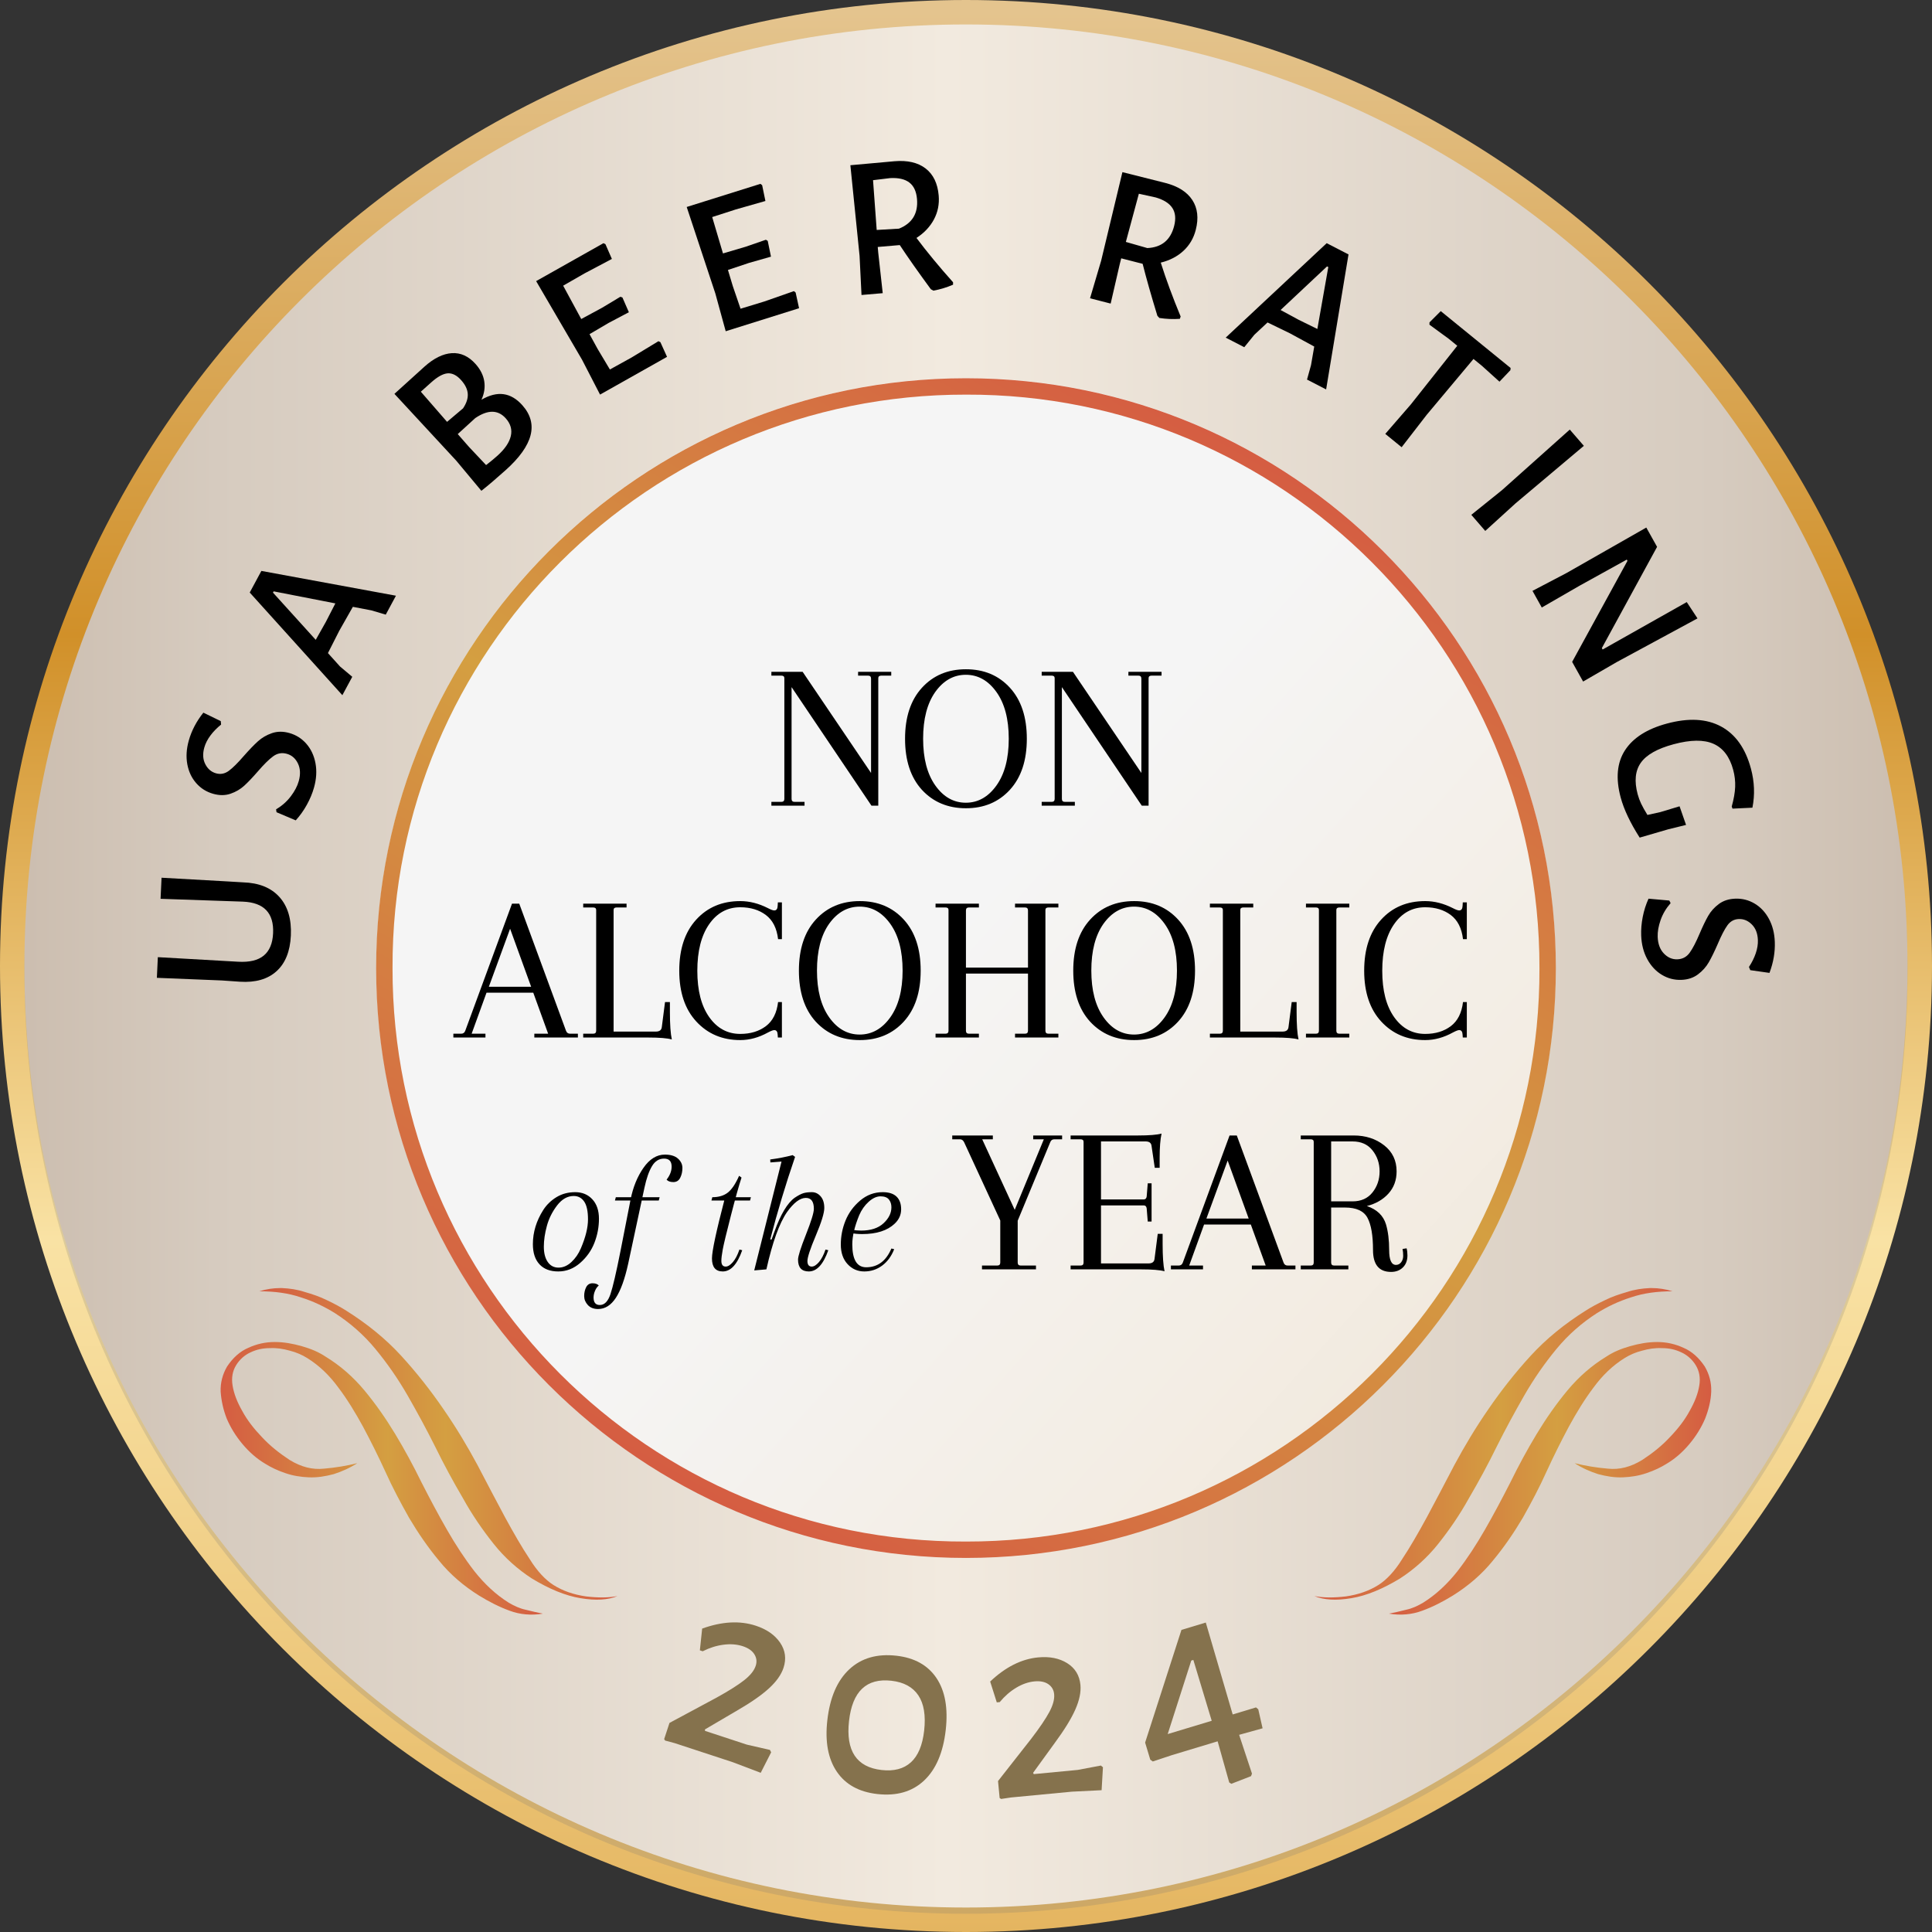<?xml version="1.0" encoding="UTF-8" standalone="no"?>
<!DOCTYPE svg PUBLIC "-//W3C//DTD SVG 1.1//EN" "http://www.w3.org/Graphics/SVG/1.1/DTD/svg11.dtd">
<svg width="100%" height="100%" viewBox="0 0 1000 1000" version="1.1" xmlns="http://www.w3.org/2000/svg" xmlns:xlink="http://www.w3.org/1999/xlink" xml:space="preserve" xmlns:serif="http://www.serif.com/" style="fill-rule:evenodd;clip-rule:evenodd;stroke-linejoin:round;stroke-miterlimit:2;">
    <rect x="0" y="0" width="1000" height="1000" fill="#333333" stroke="none"/>
    <g transform="matrix(1,0,0,1,-4260,-2200)">
        <g transform="matrix(-1000,0,0,1000,5260,2700)">
            <path d="M0.5,-0.5C0.776,-0.5 1,-0.276 1,0C1,0.276 0.776,0.5 0.5,0.5C0.224,0.5 0,0.276 0,0C0,-0.276 0.224,-0.5 0.5,-0.5Z" style="fill:url(#_Linear1);fill-rule:nonzero;"/>
        </g>
        <g transform="matrix(1,0,0,1,4260,2200)">
            <g opacity="0.2">
                <g transform="matrix(0,-1,-1,0,500,15.887)">
                    <path d="M-487.337,-487.337C-756.488,-487.337 -974.674,-269.152 -974.674,0C-974.674,269.144 -756.488,487.337 -487.337,487.337C-218.186,487.337 0,269.144 0,0C0,-269.152 -218.186,-487.337 -487.337,-487.337" style="fill:rgb(109,110,113);fill-rule:nonzero;"/>
                </g>
            </g>
        </g>
        <g transform="matrix(0,974.673,974.673,0,4759.97,2212.66)">
            <path d="M0.5,-0.5C0.776,-0.5 1,-0.276 1,0C1,0.276 0.776,0.5 0.5,0.5C0.224,0.5 0,0.276 0,0C0,-0.276 0.224,-0.5 0.5,-0.5Z" style="fill:url(#_Linear2);fill-rule:nonzero;"/>
        </g>
        <g transform="matrix(1.256,0,0,1.256,3890.94,2188.39)">
            <path d="M605.296,679.198C609.815,680.682 613.156,683.011 615.321,686.185C617.485,689.36 617.953,692.818 616.724,696.56C615.797,699.384 613.794,702.207 610.717,705.029C607.639,707.851 603.159,710.955 597.275,714.342L584.338,721.943L584.376,722.542L601.638,728.211L611.13,730.389L611.627,731.374L607.329,739.818L595.854,735.463L571.92,727.603L567.932,726.528L567.541,725.931L569.732,719.259L589.249,708.773C594.219,706.025 597.968,703.658 600.497,701.673C603.026,699.688 604.615,697.707 605.264,695.73C605.821,694.035 605.638,692.45 604.714,690.974C603.791,689.497 602.2,688.388 599.941,687.646C597.54,686.858 594.89,686.652 591.989,687.03C589.089,687.407 586.232,688.307 583.418,689.729L582.253,689.347L583.2,680.389C591.365,677.439 598.73,677.042 605.296,679.198Z" style="fill:rgb(133,114,77);fill-rule:nonzero;"/>
            <path d="M663.246,691.57C670.704,692.412 676.209,695.482 679.761,700.782C683.314,706.081 684.586,713.198 683.577,722.133C682.527,731.437 679.554,738.393 674.66,743.001C669.765,747.608 663.33,749.462 655.355,748.562C647.823,747.712 642.262,744.635 638.673,739.331C635.084,734.028 633.785,726.983 634.777,718.195C635.835,708.817 638.851,701.81 643.824,697.174C648.797,692.538 655.271,690.67 663.246,691.57ZM661.184,701.882C650.92,700.723 645.1,706.236 643.725,718.42C642.333,730.752 646.807,737.501 657.144,738.668C662.24,739.243 666.267,738.183 669.226,735.489C672.185,732.794 674.002,728.456 674.677,722.475C675.385,716.198 674.587,711.34 672.283,707.902C669.979,704.464 666.279,702.457 661.184,701.882Z" style="fill:rgb(133,114,77);fill-rule:nonzero;"/>
            <path d="M721.655,692.26C726.39,691.809 730.385,692.603 733.64,694.645C736.895,696.686 738.709,699.667 739.083,703.588C739.365,706.547 738.662,709.936 736.973,713.754C735.284,717.573 732.423,722.213 728.39,727.673L719.582,739.822L719.857,740.355L737.944,738.631L747.513,736.824L748.364,737.526L747.81,746.985L735.551,747.593L710.473,749.983L706.388,750.597L705.791,750.206L705.125,743.215L718.804,725.787C722.256,721.278 724.743,717.607 726.265,714.775C727.786,711.942 728.448,709.491 728.251,707.419C728.082,705.644 727.278,704.265 725.841,703.282C724.404,702.299 722.502,701.921 720.134,702.146C717.619,702.386 715.108,703.26 712.602,704.768C710.096,706.276 707.839,708.245 705.831,710.676L704.61,710.792L701.888,702.206C708.187,696.231 714.776,692.915 721.655,692.26Z" style="fill:rgb(133,114,77);fill-rule:nonzero;"/>
            <path d="M814.151,721.481L804.483,724.167L809.776,740.151L809.393,741.198L801.263,744.352L800.398,743.798L795.626,726.842L776.846,732.513L768.907,735.144L767.87,734.409L765.743,727.366L780.713,680.927L790.744,677.898L801.831,715.77L811.434,712.869L812.365,713.637L814.151,721.481ZM775.047,723.858L793.187,718.38L785.615,693.303L784.761,693.561L775.047,723.858Z" style="fill:rgb(133,114,77);fill-rule:nonzero;"/>
        </g>
        <g transform="matrix(1.448,0,0,1.448,3953.53,2217.77)">
            <path d="M293.004,302.799L298.506,303.129C304.208,303.299 308.554,305.051 311.544,308.385C314.534,311.719 315.892,316.307 315.619,322.151C315.354,327.801 313.643,332.052 310.485,334.905C307.327,337.757 302.973,339.006 297.424,338.649L290.984,338.203L267.726,337.259L268.072,329.871L296.742,331.503C300.796,331.741 303.855,331.013 305.919,329.319C307.982,327.625 309.099,324.967 309.268,321.345C309.607,314.102 306.009,310.328 298.473,310.024L269.048,309.01L269.4,301.477L293.004,302.799Z" style="fill-rule:nonzero;"/>
            <path d="M279.127,252.456C280.121,248.919 281.859,245.591 284.342,242.473L290.571,245.503L290.676,246.737C289.187,247.926 287.918,249.227 286.869,250.639C285.819,252.051 285.092,253.479 284.686,254.922C284.046,257.202 284.164,259.194 285.042,260.897C285.919,262.599 287.196,263.686 288.871,264.157C290.5,264.614 292.028,264.315 293.454,263.26C294.88,262.204 296.674,260.423 298.834,257.917C300.75,255.744 302.416,254.015 303.831,252.73C305.246,251.446 306.914,250.47 308.833,249.804C310.753,249.139 312.83,249.119 315.063,249.747C317.484,250.427 319.52,251.714 321.172,253.609C322.824,255.505 323.906,257.817 324.42,260.548C324.933,263.278 324.758,266.179 323.896,269.251C323.32,271.298 322.469,273.344 321.343,275.388C320.217,277.431 318.89,279.293 317.364,280.973L310.498,278.066L310.334,277.04C312.446,275.776 314.201,274.223 315.597,272.38C316.994,270.538 317.94,268.733 318.437,266.964C319.117,264.544 319.019,262.433 318.145,260.63C317.27,258.828 315.949,257.678 314.18,257.182C312.412,256.685 310.784,256.981 309.298,258.07C307.812,259.159 305.989,260.956 303.829,263.463C301.972,265.603 300.351,267.307 298.966,268.574C297.58,269.842 295.943,270.801 294.053,271.45C292.163,272.099 290.102,272.11 287.868,271.482C285.448,270.802 283.42,269.53 281.785,267.665C280.149,265.799 279.089,263.543 278.602,260.895C278.116,258.248 278.291,255.435 279.127,252.456Z" style="fill-rule:nonzero;"/>
            <path d="M353.185,200.669L349.54,207.436L344.427,205.918L337.783,204.645L332.914,213.224L328.876,221.18L333.207,225.984L337.573,229.653L334.031,236.229L300.919,199.532L305.08,191.807L353.185,200.669ZM331.526,203.416L309.465,199.111L309.224,199.558L324.511,216.44L328.112,210.061L331.526,203.416Z" style="fill-rule:nonzero;"/>
            <path d="M383.749,130.618C386.612,128.959 389.25,128.298 391.663,128.635C394.075,128.972 396.298,130.274 398.331,132.541C404.27,139.163 402.291,146.912 392.393,155.788C388.974,158.854 386.102,161.3 383.778,163.125L383.724,163.173L374.758,152.415L352.642,128.515L363.391,118.778C366.738,115.776 369.992,114.173 373.152,113.968C376.313,113.764 379.136,115.047 381.621,117.818C383.364,119.762 384.407,121.83 384.75,124.022C385.093,126.215 384.759,128.413 383.749,130.618ZM376.48,123.598C374.931,121.871 373.331,121.065 371.682,121.18C370.032,121.296 368.056,122.387 365.752,124.452L362.081,127.744L371.457,138.525L377.163,133.7C378.391,131.884 378.956,130.16 378.856,128.529C378.757,126.897 377.965,125.254 376.48,123.598ZM389.438,150.646C392.101,148.258 393.701,145.914 394.237,143.615C394.773,141.317 394.169,139.196 392.426,137.252C389.65,134.157 386.023,134.131 381.544,137.174L375.276,142.892L379.289,147.475L385.406,153.97C386.906,152.819 388.25,151.711 389.438,150.646Z" style="fill-rule:nonzero;"/>
            <path d="M447.02,109.691L447.72,110.046L450.089,115.287L426.144,128.775L419.717,116.332L403.296,88.213L427.367,74.654L428.067,75.009L430.373,80.285L420.627,85.441L412.955,89.846L419.42,101.768L426.82,97.766L433.411,93.804L434.138,94.06L436.444,99.336L429.197,103.168L422.382,107.174L425.273,112.453L429.662,119.802L437.405,115.523L447.02,109.691Z" style="fill-rule:nonzero;"/>
            <path d="M495.441,91.794L496.052,92.286L497.283,97.904L471.061,106.134L467.355,92.629L457.12,61.716L483.48,53.443L484.091,53.935L485.253,59.575L474.65,62.599L466.231,65.317L470.084,78.32L478.153,75.939L485.421,73.43L486.079,73.832L487.241,79.471L479.358,81.717L471.86,84.223L473.594,89.987L476.363,98.086L484.826,95.506L495.441,91.794Z" style="fill-rule:nonzero;"/>
            <path d="M539.25,72.784C542.976,77.753 547.334,83.032 552.326,88.62L552.328,89.494C550.082,90.463 547.741,91.173 545.305,91.624L544.389,91.12C539.829,84.913 536.127,79.65 533.282,75.333L525.407,76.009L525.575,77.959L527.187,92.523L519.601,93.173L518.911,79.186L515.624,46.789L531.368,45.366C536.04,44.966 539.753,45.824 542.506,47.941C545.259,50.058 546.821,53.284 547.193,57.619C547.457,60.702 546.889,63.553 545.488,66.172C544.087,68.791 542.008,70.995 539.25,72.784ZM525.031,69.927L532.997,69.463C537.734,67.552 539.882,64.02 539.44,58.866C539.208,56.169 538.3,54.209 536.716,52.986C535.131,51.764 532.841,51.232 529.847,51.392L523.724,52.135L525.031,69.927Z" style="fill-rule:nonzero;"/>
            <path d="M626.574,81.602C628.447,87.523 630.816,93.946 633.68,100.87L633.394,101.695C630.954,101.867 628.51,101.764 626.062,101.385L625.363,100.606C623.112,93.24 621.357,87.05 620.099,82.036L612.443,80.07L611.956,81.967L608.665,96.245L601.29,94.352L605.262,80.922L612.866,49.26L628.195,53.12C632.737,54.286 635.958,56.323 637.856,59.231C639.755,62.139 640.164,65.7 639.082,69.915C638.312,72.911 636.834,75.414 634.646,77.423C632.459,79.432 629.768,80.825 626.574,81.602ZM614.098,74.207L621.77,76.401C626.872,76.163 630.066,73.539 631.352,68.529C632.025,65.907 631.816,63.757 630.724,62.079C629.633,60.402 627.647,59.143 624.768,58.304L618.744,56.982L614.098,74.207Z" style="fill-rule:nonzero;"/>
            <path d="M685.684,126.932L678.853,123.408L680.279,118.269L681.434,111.603L672.769,106.888L664.743,102.992L660.017,107.408L656.426,111.839L649.788,108.415L685.889,74.654L693.686,78.676L685.684,126.932ZM682.551,105.325L686.462,83.191L686.011,82.958L669.404,98.543L675.846,102.03L682.551,105.325Z" style="fill-rule:nonzero;"/>
            <path d="M751.554,120.05L747.645,124.161L741.397,118.513L738.36,116.04L721.643,135.999L712.676,147.587L706.827,142.825L716.001,132.247L732.569,111.325L729.532,108.852L722.622,103.787L722.64,102.961L726.661,98.941L751.629,119.269L751.554,120.05Z" style="fill-rule:nonzero;"/>
            <path d="M753.405,167.65L742.567,177.512L737.584,171.755L748.497,162.979L772.781,141.285L777.812,147.096L753.405,167.65Z" style="fill-rule:nonzero;"/>
            <path d="M789.599,224.376L777.548,231.353L773.625,224.325L793.403,188.201L793.156,187.758L776.279,197.097L762.772,204.887L759.449,198.936L771.656,192.536L800.133,176.305L803.986,183.206L784.242,219.393L784.525,219.9L814.592,202.947L818.429,208.778L789.599,224.376Z" style="fill-rule:nonzero;"/>
            <path d="M837.532,262.468C838.802,267.182 838.979,271.841 838.065,276.442L830.947,276.781L830.67,276.03C831.408,273.378 831.817,271.04 831.898,269.016C831.979,266.991 831.743,264.952 831.19,262.898C829.933,258.23 827.585,255.133 824.145,253.606C820.705,252.078 815.951,252.132 809.882,253.765C804.094,255.324 800.193,257.525 798.181,260.37C796.168,263.215 795.79,266.971 797.047,271.639C797.361,272.806 797.777,273.933 798.295,275.021C798.813,276.108 799.561,277.446 800.539,279.035L805.147,278.02L812.023,275.943L814.342,282.603L808.002,284.16L797.765,287.141C794.386,281.843 792.125,277.069 790.982,272.821C789.134,265.959 789.654,260.312 792.541,255.88C795.429,251.449 800.42,248.278 807.515,246.367C815.264,244.281 821.717,244.634 826.875,247.426C832.032,250.218 835.585,255.232 837.532,262.468Z" style="fill-rule:nonzero;"/>
            <path d="M846.066,324.395C846.205,328.066 845.57,331.767 844.162,335.496L837.305,334.521L836.826,333.378C837.879,331.79 838.688,330.163 839.255,328.497C839.821,326.831 840.076,325.249 840.019,323.752C839.93,321.385 839.207,319.525 837.85,318.173C836.493,316.821 834.945,316.178 833.206,316.244C831.515,316.307 830.152,317.06 829.118,318.502C828.084,319.944 826.923,322.189 825.635,325.237C824.477,327.893 823.421,330.049 822.468,331.706C821.514,333.362 820.226,334.801 818.603,336.024C816.98,337.246 815.009,337.901 812.69,337.988C810.178,338.083 807.846,337.481 805.692,336.183C803.539,334.886 801.8,333.016 800.474,330.575C799.148,328.133 798.426,325.318 798.305,322.13C798.225,320.004 798.408,317.796 798.854,315.506C799.3,313.215 799.992,311.036 800.93,308.969L808.357,309.633L808.827,310.559C807.204,312.41 806.01,314.426 805.245,316.608C804.481,318.789 804.133,320.798 804.202,322.633C804.297,325.146 805.037,327.125 806.422,328.573C807.806,330.02 809.417,330.71 811.252,330.64C813.088,330.571 814.546,329.791 815.627,328.299C816.708,326.807 817.892,324.537 819.18,321.489C820.292,318.883 821.312,316.764 822.243,315.133C823.173,313.501 824.438,312.087 826.038,310.89C827.637,309.693 829.597,309.051 831.915,308.963C834.427,308.869 836.748,309.458 838.876,310.733C841.004,312.007 842.705,313.83 843.98,316.201C845.254,318.572 845.95,321.303 846.066,324.395Z" style="fill-rule:nonzero;"/>
        </g>
        <g transform="matrix(5.68434e-14,-624.07,624.07,5.68434e-14,4760,3027.29)">
            <path d="M0.523,-0.489C0.253,-0.489 0.034,-0.27 0.034,0C0.034,0.27 0.253,0.489 0.523,0.489C0.793,0.489 1.012,0.27 1.012,0C1.012,-0.27 0.793,-0.489 0.523,-0.489Z" style="fill:url(#_Linear3);fill-rule:nonzero;"/>
        </g>
        <g transform="matrix(305.312,-528.816,-528.816,-305.312,4607.34,2965.49)">
            <path d="M0.25,0.433C0.011,0.295 -0.071,-0.011 0.067,-0.25C0.205,-0.489 0.511,-0.571 0.75,-0.433C0.989,-0.295 1.071,0.011 0.933,0.25C0.795,0.489 0.489,0.571 0.25,0.433ZM0.257,0.421C0.489,0.556 0.787,0.476 0.921,0.243C1.056,0.011 0.976,-0.287 0.743,-0.421C0.511,-0.556 0.213,-0.476 0.079,-0.243C-0.056,-0.011 0.024,0.287 0.257,0.421Z" style="fill:url(#_Linear4);fill-rule:nonzero;"/>
        </g>
        <g transform="matrix(166.78,0,0,-166.78,4374.21,2965.67)">
            <path d="M0.086,0.408C0.06,0.397 0.038,0.377 0.02,0.35C0.006,0.326 -0.001,0.3 0,0.272C0.002,0.244 0.008,0.216 0.019,0.188C0.031,0.16 0.047,0.134 0.068,0.109C0.089,0.084 0.112,0.064 0.137,0.049C0.156,0.037 0.177,0.027 0.201,0.019C0.224,0.011 0.249,0.007 0.274,0.006C0.3,0.005 0.325,0.009 0.351,0.016C0.376,0.024 0.401,0.035 0.424,0.05C0.392,0.042 0.357,0.036 0.321,0.033C0.285,0.029 0.25,0.038 0.214,0.06C0.182,0.081 0.153,0.104 0.128,0.131C0.103,0.157 0.082,0.184 0.067,0.212C0.051,0.24 0.041,0.266 0.037,0.291C0.033,0.315 0.037,0.336 0.048,0.354C0.059,0.372 0.075,0.386 0.093,0.394C0.112,0.403 0.131,0.407 0.153,0.407C0.174,0.408 0.194,0.405 0.215,0.399C0.235,0.394 0.253,0.386 0.269,0.376C0.306,0.353 0.338,0.322 0.365,0.285C0.393,0.248 0.418,0.207 0.442,0.163C0.466,0.118 0.489,0.072 0.511,0.024C0.533,-0.025 0.558,-0.072 0.585,-0.12C0.613,-0.167 0.643,-0.211 0.678,-0.253C0.712,-0.295 0.754,-0.331 0.802,-0.361C0.833,-0.38 0.864,-0.396 0.897,-0.408C0.929,-0.42 0.964,-0.423 1,-0.417C0.984,-0.414 0.967,-0.41 0.947,-0.405C0.928,-0.401 0.911,-0.393 0.894,-0.383C0.854,-0.358 0.819,-0.325 0.788,-0.286C0.757,-0.246 0.729,-0.203 0.702,-0.156C0.675,-0.109 0.649,-0.06 0.623,-0.009C0.598,0.042 0.571,0.092 0.542,0.14C0.513,0.188 0.481,0.234 0.446,0.276C0.411,0.318 0.371,0.353 0.325,0.381C0.304,0.395 0.28,0.405 0.252,0.413C0.224,0.421 0.196,0.426 0.168,0.426C0.139,0.426 0.112,0.42 0.086,0.408Z" style="fill:url(#_Linear5);fill-rule:nonzero;"/>
        </g>
        <g transform="matrix(185.369,0,0,-185.369,4394.24,2947.89)">
            <path d="M0,0.429C0.042,0.429 0.081,0.424 0.116,0.412C0.151,0.401 0.182,0.386 0.211,0.368C0.253,0.341 0.291,0.308 0.324,0.268C0.357,0.228 0.387,0.185 0.414,0.138C0.441,0.091 0.467,0.043 0.491,-0.005C0.515,-0.054 0.541,-0.102 0.568,-0.148C0.594,-0.195 0.623,-0.237 0.654,-0.276C0.685,-0.315 0.721,-0.347 0.761,-0.373C0.809,-0.402 0.854,-0.421 0.897,-0.428C0.939,-0.435 0.974,-0.433 1,-0.422C0.975,-0.427 0.946,-0.427 0.912,-0.423C0.878,-0.418 0.848,-0.408 0.821,-0.391C0.799,-0.377 0.776,-0.353 0.755,-0.319C0.733,-0.286 0.71,-0.246 0.686,-0.202C0.662,-0.157 0.636,-0.108 0.609,-0.056C0.581,-0.004 0.55,0.048 0.514,0.1C0.479,0.151 0.44,0.201 0.396,0.249C0.352,0.297 0.301,0.338 0.244,0.374C0.227,0.385 0.208,0.395 0.189,0.404C0.169,0.414 0.148,0.421 0.127,0.427C0.106,0.434 0.085,0.437 0.063,0.438C0.062,0.438 0.06,0.438 0.058,0.438C0.039,0.438 0.019,0.435 0,0.429Z" style="fill:url(#_Linear6);fill-rule:nonzero;"/>
        </g>
        <g transform="matrix(166.78,0,0,-166.78,4978.94,2965.67)">
            <path d="M0.832,0.426C0.804,0.426 0.776,0.421 0.748,0.413C0.72,0.405 0.696,0.395 0.675,0.381C0.629,0.353 0.589,0.318 0.554,0.276C0.519,0.234 0.487,0.188 0.458,0.14C0.429,0.092 0.402,0.042 0.377,-0.009C0.351,-0.06 0.325,-0.109 0.298,-0.156C0.271,-0.203 0.243,-0.246 0.212,-0.286C0.181,-0.325 0.146,-0.358 0.106,-0.383C0.089,-0.393 0.072,-0.401 0.053,-0.405C0.033,-0.41 0.016,-0.414 -0,-0.417C0.036,-0.423 0.071,-0.42 0.103,-0.408C0.136,-0.396 0.167,-0.38 0.198,-0.361C0.246,-0.331 0.288,-0.295 0.322,-0.253C0.357,-0.211 0.387,-0.167 0.415,-0.12C0.442,-0.072 0.467,-0.025 0.489,0.024C0.511,0.072 0.534,0.118 0.558,0.163C0.582,0.207 0.607,0.248 0.635,0.285C0.662,0.322 0.694,0.353 0.731,0.376C0.747,0.386 0.765,0.394 0.785,0.399C0.806,0.405 0.826,0.408 0.847,0.407C0.869,0.407 0.888,0.403 0.907,0.394C0.925,0.386 0.941,0.372 0.952,0.354C0.963,0.336 0.967,0.315 0.963,0.291C0.959,0.266 0.949,0.24 0.933,0.212C0.918,0.184 0.897,0.157 0.872,0.131C0.847,0.104 0.818,0.081 0.786,0.06C0.75,0.038 0.715,0.029 0.679,0.033C0.643,0.036 0.608,0.042 0.576,0.05C0.599,0.035 0.624,0.024 0.649,0.016C0.675,0.009 0.7,0.005 0.726,0.006C0.751,0.007 0.776,0.011 0.799,0.019C0.823,0.027 0.844,0.037 0.863,0.049C0.888,0.064 0.911,0.084 0.932,0.109C0.953,0.134 0.969,0.16 0.981,0.188C0.992,0.216 0.999,0.244 1,0.272C1.001,0.3 0.994,0.326 0.98,0.35C0.962,0.377 0.94,0.397 0.914,0.408C0.888,0.42 0.861,0.426 0.832,0.426L0.832,0.426Z" style="fill:url(#_Linear7);fill-rule:nonzero;"/>
        </g>
        <g transform="matrix(185.369,0,0,-185.369,4940.32,2947.89)">
            <path d="M0.937,0.438C0.915,0.437 0.894,0.434 0.873,0.427C0.852,0.421 0.831,0.414 0.811,0.404C0.792,0.395 0.773,0.385 0.756,0.374C0.699,0.338 0.648,0.297 0.604,0.249C0.56,0.201 0.521,0.151 0.486,0.1C0.45,0.048 0.419,-0.004 0.391,-0.056C0.364,-0.108 0.338,-0.157 0.314,-0.202C0.29,-0.246 0.267,-0.286 0.245,-0.319C0.224,-0.353 0.201,-0.377 0.179,-0.391C0.152,-0.408 0.122,-0.418 0.088,-0.423C0.054,-0.427 0.025,-0.427 0,-0.422C0.026,-0.433 0.061,-0.435 0.103,-0.428C0.146,-0.421 0.191,-0.402 0.239,-0.373C0.279,-0.347 0.315,-0.315 0.346,-0.276C0.377,-0.237 0.406,-0.195 0.432,-0.148C0.459,-0.102 0.485,-0.054 0.509,-0.005C0.533,0.043 0.559,0.091 0.586,0.138C0.613,0.185 0.643,0.228 0.676,0.268C0.709,0.308 0.747,0.341 0.789,0.368C0.818,0.386 0.849,0.401 0.884,0.412C0.919,0.424 0.958,0.429 1,0.429C0.981,0.435 0.961,0.438 0.942,0.438C0.94,0.438 0.938,0.438 0.937,0.438Z" style="fill:url(#_Linear8);fill-rule:nonzero;"/>
        </g>
        <g transform="matrix(1.359,0,0,2.952,4073.83,1186.85)">
            <path d="M468.908,484.477L438.475,463.685L438.475,483.284C438.475,483.632 438.853,483.806 439.608,483.806L443.412,483.806L443.412,484.477L430.786,484.477L430.786,483.806L434.59,483.806C435.345,483.806 435.723,483.632 435.723,483.284L435.723,462.12C435.723,461.821 435.345,461.672 434.59,461.672L430.786,461.672L430.786,461.002L442.684,461.002L468.746,478.738L468.746,462.194C468.746,461.846 468.368,461.672 467.613,461.672L463.809,461.672L463.809,461.002L476.435,461.002L476.435,461.672L472.631,461.672C471.876,461.672 471.498,461.821 471.498,462.12L471.498,484.477L468.908,484.477Z" style="fill-rule:nonzero;"/>
            <path d="M488.09,481.682C483.827,479.521 481.696,476.54 481.696,472.739C481.696,468.939 483.841,465.958 488.131,463.796C492.42,461.635 498.005,460.555 504.885,460.555C511.765,460.555 517.349,461.635 521.639,463.796C525.929,465.958 528.074,468.939 528.074,472.739C528.074,476.54 525.929,479.521 521.639,481.682C517.349,483.843 511.765,484.924 504.885,484.924C498.005,484.924 492.407,483.843 488.09,481.682ZM493.189,464.542C490.114,466.554 488.576,469.286 488.576,472.739C488.576,476.192 490.127,478.925 493.23,480.937C496.332,482.949 500.204,483.955 504.844,483.955C509.485,483.955 513.37,482.949 516.499,480.937C519.629,478.925 521.194,476.192 521.194,472.739C521.194,469.286 519.629,466.554 516.499,464.542C513.37,462.529 509.485,461.523 504.844,461.523C500.204,461.523 496.319,462.529 493.189,464.542Z" style="fill-rule:nonzero;"/>
            <path d="M571.861,484.477L541.428,463.685L541.428,483.284C541.428,483.632 541.806,483.806 542.562,483.806L546.366,483.806L546.366,484.477L533.739,484.477L533.739,483.806L537.543,483.806C538.299,483.806 538.677,483.632 538.677,483.284L538.677,462.12C538.677,461.821 538.299,461.672 537.543,461.672L533.739,461.672L533.739,461.002L545.637,461.002L571.699,478.738L571.699,462.194C571.699,461.846 571.322,461.672 570.566,461.672L566.762,461.672L566.762,461.002L579.388,461.002L579.388,461.672L575.584,461.672C574.829,461.672 574.451,461.821 574.451,462.12L574.451,484.477L571.861,484.477Z" style="fill-rule:nonzero;"/>
            <path d="M357.092,525.126L340.499,525.126L340.499,524.456L345.76,524.456L340.095,517.264L322.288,517.264L316.623,524.456L321.884,524.456L321.884,525.126L309.662,525.126L309.662,524.456L312.657,524.456C313.412,524.456 313.925,524.282 314.194,523.934L332.001,501.651L334.753,501.651L352.559,523.934C352.829,524.282 353.342,524.456 354.097,524.456L357.092,524.456L357.092,525.126ZM331.272,506.048L323.179,516.221L339.285,516.221L331.272,506.048Z" style="fill-rule:nonzero;"/>
            <path d="M359.115,525.126L359.115,524.456L362.919,524.456C363.675,524.456 364.052,524.282 364.052,523.934L364.052,502.769C364.052,502.471 363.675,502.322 362.919,502.322L359.115,502.322L359.115,501.651L375.627,501.651L375.627,502.322L371.822,502.322C371.067,502.322 370.689,502.471 370.689,502.769L370.689,524.083L386.796,524.083C388.199,524.083 388.954,523.81 389.062,523.263L390.276,518.904L392.138,518.904L392.138,520.655C392.138,522.841 392.381,524.443 392.866,525.462C391.14,525.238 388.145,525.126 383.882,525.126L359.115,525.126Z" style="fill-rule:nonzero;"/>
            <path d="M433.255,525.126L433.174,524.605C433.12,524.083 432.688,523.822 431.879,523.822C431.447,523.822 430.665,523.959 429.531,524.232C426.024,525.126 422.49,525.574 418.928,525.574C412.13,525.574 406.558,524.493 402.215,522.332C397.871,520.171 395.699,517.196 395.699,513.408C395.699,509.619 397.844,506.638 402.134,504.465C406.424,502.291 412.022,501.204 418.928,501.204C422.436,501.204 425.943,501.614 429.45,502.434C430.584,502.707 431.393,502.844 431.879,502.844C432.688,502.844 433.12,502.583 433.174,502.061L433.255,501.428L434.792,501.428L434.792,507.874L433.335,507.874C432.85,505.961 431.299,504.552 428.682,503.645C426.065,502.738 422.814,502.285 418.928,502.285C414.018,502.285 410.066,503.278 407.071,505.266C404.076,507.253 402.579,509.973 402.579,513.426C402.579,516.879 404.09,519.587 407.111,521.549C410.133,523.512 414.072,524.493 418.928,524.493C422.814,524.493 426.065,524.04 428.682,523.133C431.299,522.226 432.85,520.816 433.335,518.904L434.792,518.904L434.792,525.126L433.255,525.126Z" style="fill-rule:nonzero;"/>
            <path d="M447.662,522.332C443.399,520.171 441.267,517.19 441.267,513.389C441.267,509.588 443.412,506.607 447.702,504.446C451.992,502.285 457.576,501.204 464.456,501.204C471.336,501.204 476.921,502.285 481.21,504.446C485.5,506.607 487.645,509.588 487.645,513.389C487.645,517.19 485.5,520.171 481.21,522.332C476.921,524.493 471.336,525.574 464.456,525.574C457.576,525.574 451.978,524.493 447.662,522.332ZM452.761,505.191C449.685,507.203 448.147,509.936 448.147,513.389C448.147,516.842 449.698,519.574 452.801,521.587C455.904,523.599 459.775,524.605 464.416,524.605C469.056,524.605 472.941,523.599 476.071,521.587C479.2,519.574 480.765,516.842 480.765,513.389C480.765,509.936 479.2,507.203 476.071,505.191C472.941,503.179 469.056,502.173 464.416,502.173C459.775,502.173 455.89,503.179 452.761,505.191Z" style="fill-rule:nonzero;"/>
            <path d="M528.519,523.934L528.519,513.911L504.885,513.911L504.885,523.934C504.885,524.282 505.263,524.456 506.018,524.456L509.822,524.456L509.822,525.126L493.311,525.126L493.311,524.456L497.115,524.456C497.87,524.456 498.248,524.282 498.248,523.934L498.248,502.769C498.248,502.471 497.87,502.322 497.115,502.322L493.311,502.322L493.311,501.651L509.822,501.651L509.822,502.322L506.018,502.322C505.263,502.322 504.885,502.496 504.885,502.844L504.885,512.867L528.519,512.867L528.519,502.844C528.519,502.496 528.141,502.322 527.386,502.322L523.582,502.322L523.582,501.651L540.093,501.651L540.093,502.322L536.289,502.322C535.533,502.322 535.156,502.471 535.156,502.769L535.156,523.934C535.156,524.282 535.533,524.456 536.289,524.456L540.093,524.456L540.093,525.126L523.582,525.126L523.582,524.456L527.386,524.456C528.141,524.456 528.519,524.282 528.519,523.934Z" style="fill-rule:nonzero;"/>
            <path d="M552.153,522.332C547.89,520.171 545.759,517.19 545.759,513.389C545.759,509.588 547.903,506.607 552.193,504.446C556.483,502.285 562.068,501.204 568.947,501.204C575.827,501.204 581.412,502.285 585.702,504.446C589.991,506.607 592.136,509.588 592.136,513.389C592.136,517.19 589.991,520.171 585.702,522.332C581.412,524.493 575.827,525.574 568.947,525.574C562.068,525.574 556.469,524.493 552.153,522.332ZM557.252,505.191C554.176,507.203 552.638,509.936 552.638,513.389C552.638,516.842 554.19,519.574 557.292,521.587C560.395,523.599 564.267,524.605 568.907,524.605C573.547,524.605 577.432,523.599 580.562,521.587C583.692,519.574 585.256,516.842 585.256,513.389C585.256,509.936 583.692,507.203 580.562,505.191C577.432,503.179 573.547,502.173 568.907,502.173C564.267,502.173 560.381,503.179 557.252,505.191Z" style="fill-rule:nonzero;"/>
            <path d="M597.802,525.126L597.802,524.456L601.606,524.456C602.361,524.456 602.739,524.282 602.739,523.934L602.739,502.769C602.739,502.471 602.361,502.322 601.606,502.322L597.802,502.322L597.802,501.651L614.313,501.651L614.313,502.322L610.509,502.322C609.754,502.322 609.376,502.471 609.376,502.769L609.376,524.083L625.483,524.083C626.886,524.083 627.641,523.81 627.749,523.263L628.963,518.904L630.825,518.904L630.825,520.655C630.825,522.841 631.067,524.443 631.553,525.462C629.826,525.238 626.832,525.126 622.569,525.126L597.802,525.126Z" style="fill-rule:nonzero;"/>
            <path d="M639.323,523.934L639.323,502.769C639.323,502.471 638.945,502.322 638.19,502.322L634.386,502.322L634.386,501.651L650.897,501.651L650.897,502.322L647.093,502.322C646.338,502.322 645.96,502.471 645.96,502.769L645.96,523.934C645.96,524.282 646.338,524.456 647.093,524.456L650.897,524.456L650.897,525.126L634.386,525.126L634.386,524.456L638.19,524.456C638.945,524.456 639.323,524.282 639.323,523.934Z" style="fill-rule:nonzero;"/>
            <path d="M694.118,525.126L694.037,524.605C693.983,524.083 693.552,523.822 692.742,523.822C692.311,523.822 691.528,523.959 690.395,524.232C686.888,525.126 683.354,525.574 679.792,525.574C672.993,525.574 667.422,524.493 663.079,522.332C658.735,520.171 656.563,517.196 656.563,513.408C656.563,509.619 658.708,506.638 662.998,504.465C667.287,502.291 672.886,501.204 679.792,501.204C683.3,501.204 686.807,501.614 690.314,502.434C691.447,502.707 692.257,502.844 692.742,502.844C693.552,502.844 693.983,502.583 694.037,502.061L694.118,501.428L695.656,501.428L695.656,507.874L694.199,507.874C693.714,505.961 692.162,504.552 689.545,503.645C686.928,502.738 683.677,502.285 679.792,502.285C674.882,502.285 670.93,503.278 667.935,505.266C664.94,507.253 663.443,509.973 663.443,513.426C663.443,516.879 664.954,519.587 667.975,521.549C670.997,523.512 674.936,524.493 679.792,524.493C683.677,524.493 686.928,524.04 689.545,523.133C692.162,522.226 693.714,520.816 694.199,518.904L695.656,518.904L695.656,525.126L694.118,525.126Z" style="fill-rule:nonzero;"/>
            <path d="M339.948,561.355C339.948,559.262 341.272,557.26 343.921,555.349C345.201,554.435 346.879,553.688 348.954,553.109C351.029,552.529 353.402,552.24 356.073,552.24C358.744,552.24 360.918,552.656 362.595,553.49C364.273,554.323 365.112,555.461 365.112,556.904C365.112,558.347 364.538,559.75 363.39,561.112C362.242,562.473 360.432,563.652 357.96,564.648C355.488,565.644 352.706,566.142 349.616,566.142C346.526,566.142 344.142,565.725 342.464,564.892C340.786,564.059 339.948,562.88 339.948,561.355ZM355.51,552.91C353.126,552.91 351.018,553.459 349.185,554.557C347.353,555.654 346.051,556.853 345.278,558.154C344.506,559.455 344.119,560.669 344.119,561.797C344.119,562.925 344.616,563.82 345.609,564.48C346.603,565.141 347.971,565.471 349.715,565.471C351.459,565.471 353.093,565.146 354.616,564.496C356.139,563.845 357.342,563.042 358.225,562.087C360.035,560.136 360.94,558.444 360.94,557.011C360.94,555.578 360.454,554.536 359.483,553.886C358.512,553.236 357.187,552.91 355.51,552.91Z" style="fill-rule:nonzero;"/>
            <path d="M371.204,553.703L371.535,553.124L388.223,553.124L387.892,553.703L371.204,553.703ZM382.462,551.417L376.237,564.8C374.957,567.483 373.39,569.475 371.535,570.776C369.681,572.077 367.43,572.727 364.781,572.727C363.103,572.727 361.801,572.493 360.874,572.026C359.947,571.558 359.483,571.035 359.483,570.456C359.483,569.877 359.737,569.358 360.245,568.901C360.752,568.444 361.558,568.215 362.662,568.215C363.765,568.215 364.56,568.347 365.046,568.611C364.472,568.815 363.997,569.119 363.622,569.526C363.247,569.932 363.059,570.329 363.059,570.715C363.059,571.589 363.854,572.026 365.443,572.026C367.209,572.026 368.555,571.396 369.483,570.136C370.41,568.876 371.69,566.345 373.323,562.544L377.164,553.52C378.091,551.366 379.725,549.516 382.065,547.972C384.405,546.427 387.12,545.654 390.21,545.654C392.418,545.654 394.084,545.888 395.21,546.356C396.336,546.823 396.899,547.372 396.899,548.002C396.899,548.632 396.623,549.201 396.071,549.709C395.519,550.217 394.647,550.471 393.455,550.471C392.263,550.471 391.402,550.329 390.872,550.045C392.153,549.293 392.793,548.53 392.793,547.758C392.793,546.823 391.833,546.356 389.912,546.356C387.992,546.356 386.458,546.798 385.31,547.682C384.162,548.566 383.213,549.811 382.462,551.417Z" style="fill-rule:nonzero;"/>
            <path d="M407.958,553.703L408.289,553.124L422.99,553.124L422.659,553.703L407.958,553.703ZM418.487,549.374L419.414,549.679C418.399,551.102 417.041,553.337 415.341,556.386C413.642,559.435 412.615,561.401 412.262,562.285C411.909,563.169 411.732,563.835 411.732,564.282C411.732,564.953 412.284,565.288 413.388,565.288C414.227,565.288 415.132,565.029 416.103,564.511C417.074,563.993 417.913,563.256 418.619,562.301L419.679,562.422C417.781,564.902 415.308,566.142 412.262,566.142C409.525,566.142 408.156,565.38 408.156,563.855C408.156,562.595 409.79,559.079 413.057,553.307L408.289,553.124C410.717,553.124 412.682,552.855 414.183,552.316C415.684,551.777 417.118,550.797 418.487,549.374Z" style="fill-rule:nonzero;"/>
            <path d="M428.884,565.776L424.248,565.959L434.645,546.874L430.407,547.026L430.341,546.508C433.387,546.325 436.235,546.071 438.883,545.746L439.811,546.051C436.235,550.847 433.078,555.675 430.341,560.532L430.871,560.532L431.93,559.191C434.314,556.122 436.897,554.13 439.678,553.215C441.003,552.809 442.095,552.545 442.956,552.423C443.817,552.301 444.899,552.24 446.201,552.24C447.503,552.24 448.618,552.484 449.545,552.971C450.472,553.459 450.936,554.14 450.936,555.014C450.936,555.888 449.865,557.494 447.724,559.831C445.583,562.168 444.512,563.662 444.512,564.313C444.512,564.963 445.064,565.288 446.168,565.288C447.007,565.288 447.912,565.029 448.883,564.511C449.854,563.993 450.693,563.256 451.399,562.301L452.459,562.422C450.561,564.902 448.088,566.142 445.042,566.142C442.305,566.142 440.936,565.451 440.936,564.069C440.936,563.479 441.941,562.016 443.949,559.679C445.958,557.341 446.963,555.837 446.963,555.167C446.963,553.886 445.947,553.246 443.916,553.246C441.709,553.246 439.325,554.069 436.764,555.715C433.806,557.687 431.18,561.04 428.884,565.776Z" style="fill-rule:nonzero;"/>
            <path d="M473.186,552.24C475.526,552.24 477.281,552.499 478.451,553.017C479.621,553.535 480.206,554.277 480.206,555.243C480.206,556.208 479.389,557.047 477.756,557.758C474.974,558.977 470.847,559.587 465.372,559.587C463.739,559.587 462.326,559.526 461.134,559.404L461.134,558.825C462.679,558.927 463.96,558.977 464.975,558.977C468.639,558.977 471.476,558.551 473.484,557.697C475.493,556.843 476.498,555.908 476.498,554.892C476.498,554.343 476.178,553.886 475.537,553.52C474.897,553.154 473.838,552.971 472.359,552.971C470.88,552.971 469.379,553.286 467.856,553.917C466.333,554.547 465.129,555.329 464.247,556.264C462.481,558.236 461.598,559.943 461.598,561.386C461.598,564.069 463.364,565.41 466.895,565.41C471.266,565.41 474.467,564.313 476.498,562.118L477.557,562.24C476.498,563.479 474.963,564.44 472.955,565.121C470.946,565.801 468.683,566.142 466.167,566.142C463.651,566.142 461.531,565.715 459.81,564.861C458.088,564.008 457.227,562.859 457.227,561.416C457.227,559.973 457.823,558.576 459.015,557.224C460.207,555.873 462.061,554.704 464.578,553.718C467.094,552.733 469.964,552.24 473.186,552.24Z" style="fill-rule:nonzero;"/>
            <path d="M530.505,542.301L541.513,542.301L541.513,542.972L538.518,542.972C537.763,542.972 537.25,543.146 536.981,543.493L524.597,557.243L524.597,564.584C524.597,564.931 524.975,565.105 525.73,565.105L531.558,565.105L531.558,565.776L510.999,565.776L510.999,565.105L516.827,565.105C517.582,565.105 517.96,564.931 517.96,564.584L517.96,557.206L504.201,543.493C503.823,543.146 503.31,542.972 502.663,542.972L499.668,542.972L499.668,542.301L515.127,542.301L515.127,542.972L511.08,542.972L523.464,555.343L534.552,542.972L530.505,542.972L530.505,542.301Z" style="fill-rule:nonzero;"/>
            <path d="M544.751,565.776L544.751,565.105L548.555,565.105C549.31,565.105 549.688,564.931 549.688,564.584L549.688,543.419C549.688,543.121 549.31,542.972 548.555,542.972L544.751,542.972L544.751,542.301L570.408,542.301C574.671,542.301 577.665,542.189 579.392,541.966C578.907,542.984 578.664,544.4 578.664,546.213L578.664,547.965L576.802,547.965L575.588,544.164C575.48,543.618 574.725,543.344 573.322,543.344L556.325,543.344L556.325,553.517L572.593,553.517C573.241,553.517 573.619,553.343 573.726,552.995L574.131,550.685L575.588,550.685L575.588,557.392L574.131,557.392L573.726,555.082C573.619,554.734 573.241,554.56 572.593,554.56L556.325,554.56L556.325,564.733L574.455,564.733C575.858,564.733 576.613,564.459 576.721,563.913L577.935,559.553L579.797,559.553L579.797,561.305C579.797,563.491 580.04,565.093 580.525,566.111C578.799,565.888 575.804,565.776 571.541,565.776L544.751,565.776Z" style="fill-rule:nonzero;"/>
            <path d="M630.383,565.776L613.791,565.776L613.791,565.105L619.052,565.105L613.386,557.914L595.58,557.914L589.914,565.105L595.175,565.105L595.175,565.776L582.953,565.776L582.953,565.105L585.948,565.105C586.704,565.105 587.216,564.931 587.486,564.584L605.292,542.301L608.044,542.301L625.851,564.584C626.12,564.931 626.633,565.105 627.388,565.105L630.383,565.105L630.383,565.776ZM604.564,546.698L596.47,556.87L612.577,556.87L604.564,546.698Z" style="fill-rule:nonzero;"/>
            <path d="M668.667,564.994C669.476,564.994 670.137,564.838 670.65,564.528C671.163,564.217 671.419,563.845 671.419,563.41C671.419,562.975 671.338,562.572 671.176,562.199L672.714,562.087C672.93,562.46 673.038,562.87 673.038,563.317C673.038,564.211 672.458,564.919 671.297,565.441C670.137,565.962 668.64,566.223 666.805,566.223C662.219,566.223 659.926,564.944 659.926,562.385C659.926,559.827 659.224,557.945 657.821,556.74C656.418,555.535 653.559,554.933 649.242,554.933L643.981,554.933L643.981,564.584C643.981,564.931 644.359,565.105 645.114,565.105L650.537,565.105L650.537,565.776L632.407,565.776L632.407,565.105L636.211,565.105C636.966,565.105 637.344,564.931 637.344,564.584L637.344,543.419C637.344,543.121 636.966,542.972 636.211,542.972L632.407,542.972L632.407,542.301L652.56,542.301C657.093,542.301 660.951,542.872 664.134,544.015C667.318,545.158 668.91,546.685 668.91,548.598C668.91,550.138 667.871,551.436 665.794,552.492C663.716,553.548 660.978,554.274 657.578,554.672C661.41,555.268 663.838,556.336 664.863,557.876C665.672,559.143 666.077,560.646 666.077,562.385C666.077,564.124 666.94,564.994 668.667,564.994ZM652.156,543.344L643.981,543.344L643.981,553.852L652.156,553.852C655.393,553.852 657.916,553.33 659.723,552.287C661.531,551.244 662.435,550.014 662.435,548.598C662.435,547.182 661.531,545.953 659.723,544.909C657.916,543.866 655.393,543.344 652.156,543.344Z" style="fill-rule:nonzero;"/>
        </g>
    </g>
    <defs>
        <linearGradient id="_Linear1" x1="0" y1="0" x2="1" y2="0" gradientUnits="userSpaceOnUse" gradientTransform="matrix(0,1,1,0,0.5,-0.5)"><stop offset="0" style="stop-color:rgb(228,196,142);stop-opacity:1"/><stop offset="0.01" style="stop-color:rgb(228,196,142);stop-opacity:1"/><stop offset="0.33" style="stop-color:rgb(209,144,41);stop-opacity:1"/><stop offset="0.56" style="stop-color:rgb(239,205,132);stop-opacity:1"/><stop offset="0.64" style="stop-color:rgb(249,226,164);stop-opacity:1"/><stop offset="0.75" style="stop-color:rgb(244,215,147);stop-opacity:1"/><stop offset="0.97" style="stop-color:rgb(230,185,102);stop-opacity:1"/><stop offset="1" style="stop-color:rgb(228,180,95);stop-opacity:1"/></linearGradient>
        <linearGradient id="_Linear2" x1="0" y1="0" x2="1" y2="0" gradientUnits="userSpaceOnUse" gradientTransform="matrix(0,1,1,0,0.5,-0.5)"><stop offset="0" style="stop-color:rgb(204,190,176);stop-opacity:1"/><stop offset="0.1" style="stop-color:rgb(214,203,191);stop-opacity:1"/><stop offset="0.49" style="stop-color:rgb(242,234,223);stop-opacity:1"/><stop offset="0.9" style="stop-color:rgb(214,203,191);stop-opacity:1"/><stop offset="1" style="stop-color:rgb(204,190,176);stop-opacity:1"/></linearGradient>
        <linearGradient id="_Linear3" x1="0" y1="0" x2="1" y2="0" gradientUnits="userSpaceOnUse" gradientTransform="matrix(-0.676,0.737,0.737,0.676,0.876,-0.385)"><stop offset="0" style="stop-color:rgb(245,245,245);stop-opacity:1"/><stop offset="0.49" style="stop-color:rgb(245,245,245);stop-opacity:1"/><stop offset="0.9" style="stop-color:rgb(243,237,228);stop-opacity:1"/><stop offset="1" style="stop-color:rgb(242,234,223);stop-opacity:1"/></linearGradient>
        <linearGradient id="_Linear4" x1="0" y1="0" x2="1" y2="0" gradientUnits="userSpaceOnUse" gradientTransform="matrix(1,-5.55112e-17,-5.55112e-17,-1,0,2.21986e-07)"><stop offset="0" style="stop-color:rgb(213,92,66);stop-opacity:1"/><stop offset="0.52" style="stop-color:rgb(212,159,65);stop-opacity:1"/><stop offset="1" style="stop-color:rgb(213,92,66);stop-opacity:1"/></linearGradient>
        <linearGradient id="_Linear5" x1="0" y1="0" x2="1" y2="0" gradientUnits="userSpaceOnUse" gradientTransform="matrix(1,0,0,-1,0,0.003)"><stop offset="0" style="stop-color:rgb(213,92,66);stop-opacity:1"/><stop offset="0.52" style="stop-color:rgb(212,159,65);stop-opacity:1"/><stop offset="1" style="stop-color:rgb(213,92,66);stop-opacity:1"/></linearGradient>
        <linearGradient id="_Linear6" x1="0" y1="0" x2="1" y2="0" gradientUnits="userSpaceOnUse" gradientTransform="matrix(1,0,0,-1,0,0.003)"><stop offset="0" style="stop-color:rgb(213,92,66);stop-opacity:1"/><stop offset="0.52" style="stop-color:rgb(212,159,65);stop-opacity:1"/><stop offset="1" style="stop-color:rgb(213,92,66);stop-opacity:1"/></linearGradient>
        <linearGradient id="_Linear7" x1="0" y1="0" x2="1" y2="0" gradientUnits="userSpaceOnUse" gradientTransform="matrix(1,0,0,-1,0,0.003)"><stop offset="0" style="stop-color:rgb(213,92,66);stop-opacity:1"/><stop offset="0.52" style="stop-color:rgb(212,159,65);stop-opacity:1"/><stop offset="1" style="stop-color:rgb(213,92,66);stop-opacity:1"/></linearGradient>
        <linearGradient id="_Linear8" x1="0" y1="0" x2="1" y2="0" gradientUnits="userSpaceOnUse" gradientTransform="matrix(1,0,0,-1,0,0.003)"><stop offset="0" style="stop-color:rgb(213,92,66);stop-opacity:1"/><stop offset="0.52" style="stop-color:rgb(212,159,65);stop-opacity:1"/><stop offset="1" style="stop-color:rgb(213,92,66);stop-opacity:1"/></linearGradient>
    </defs>
</svg>
